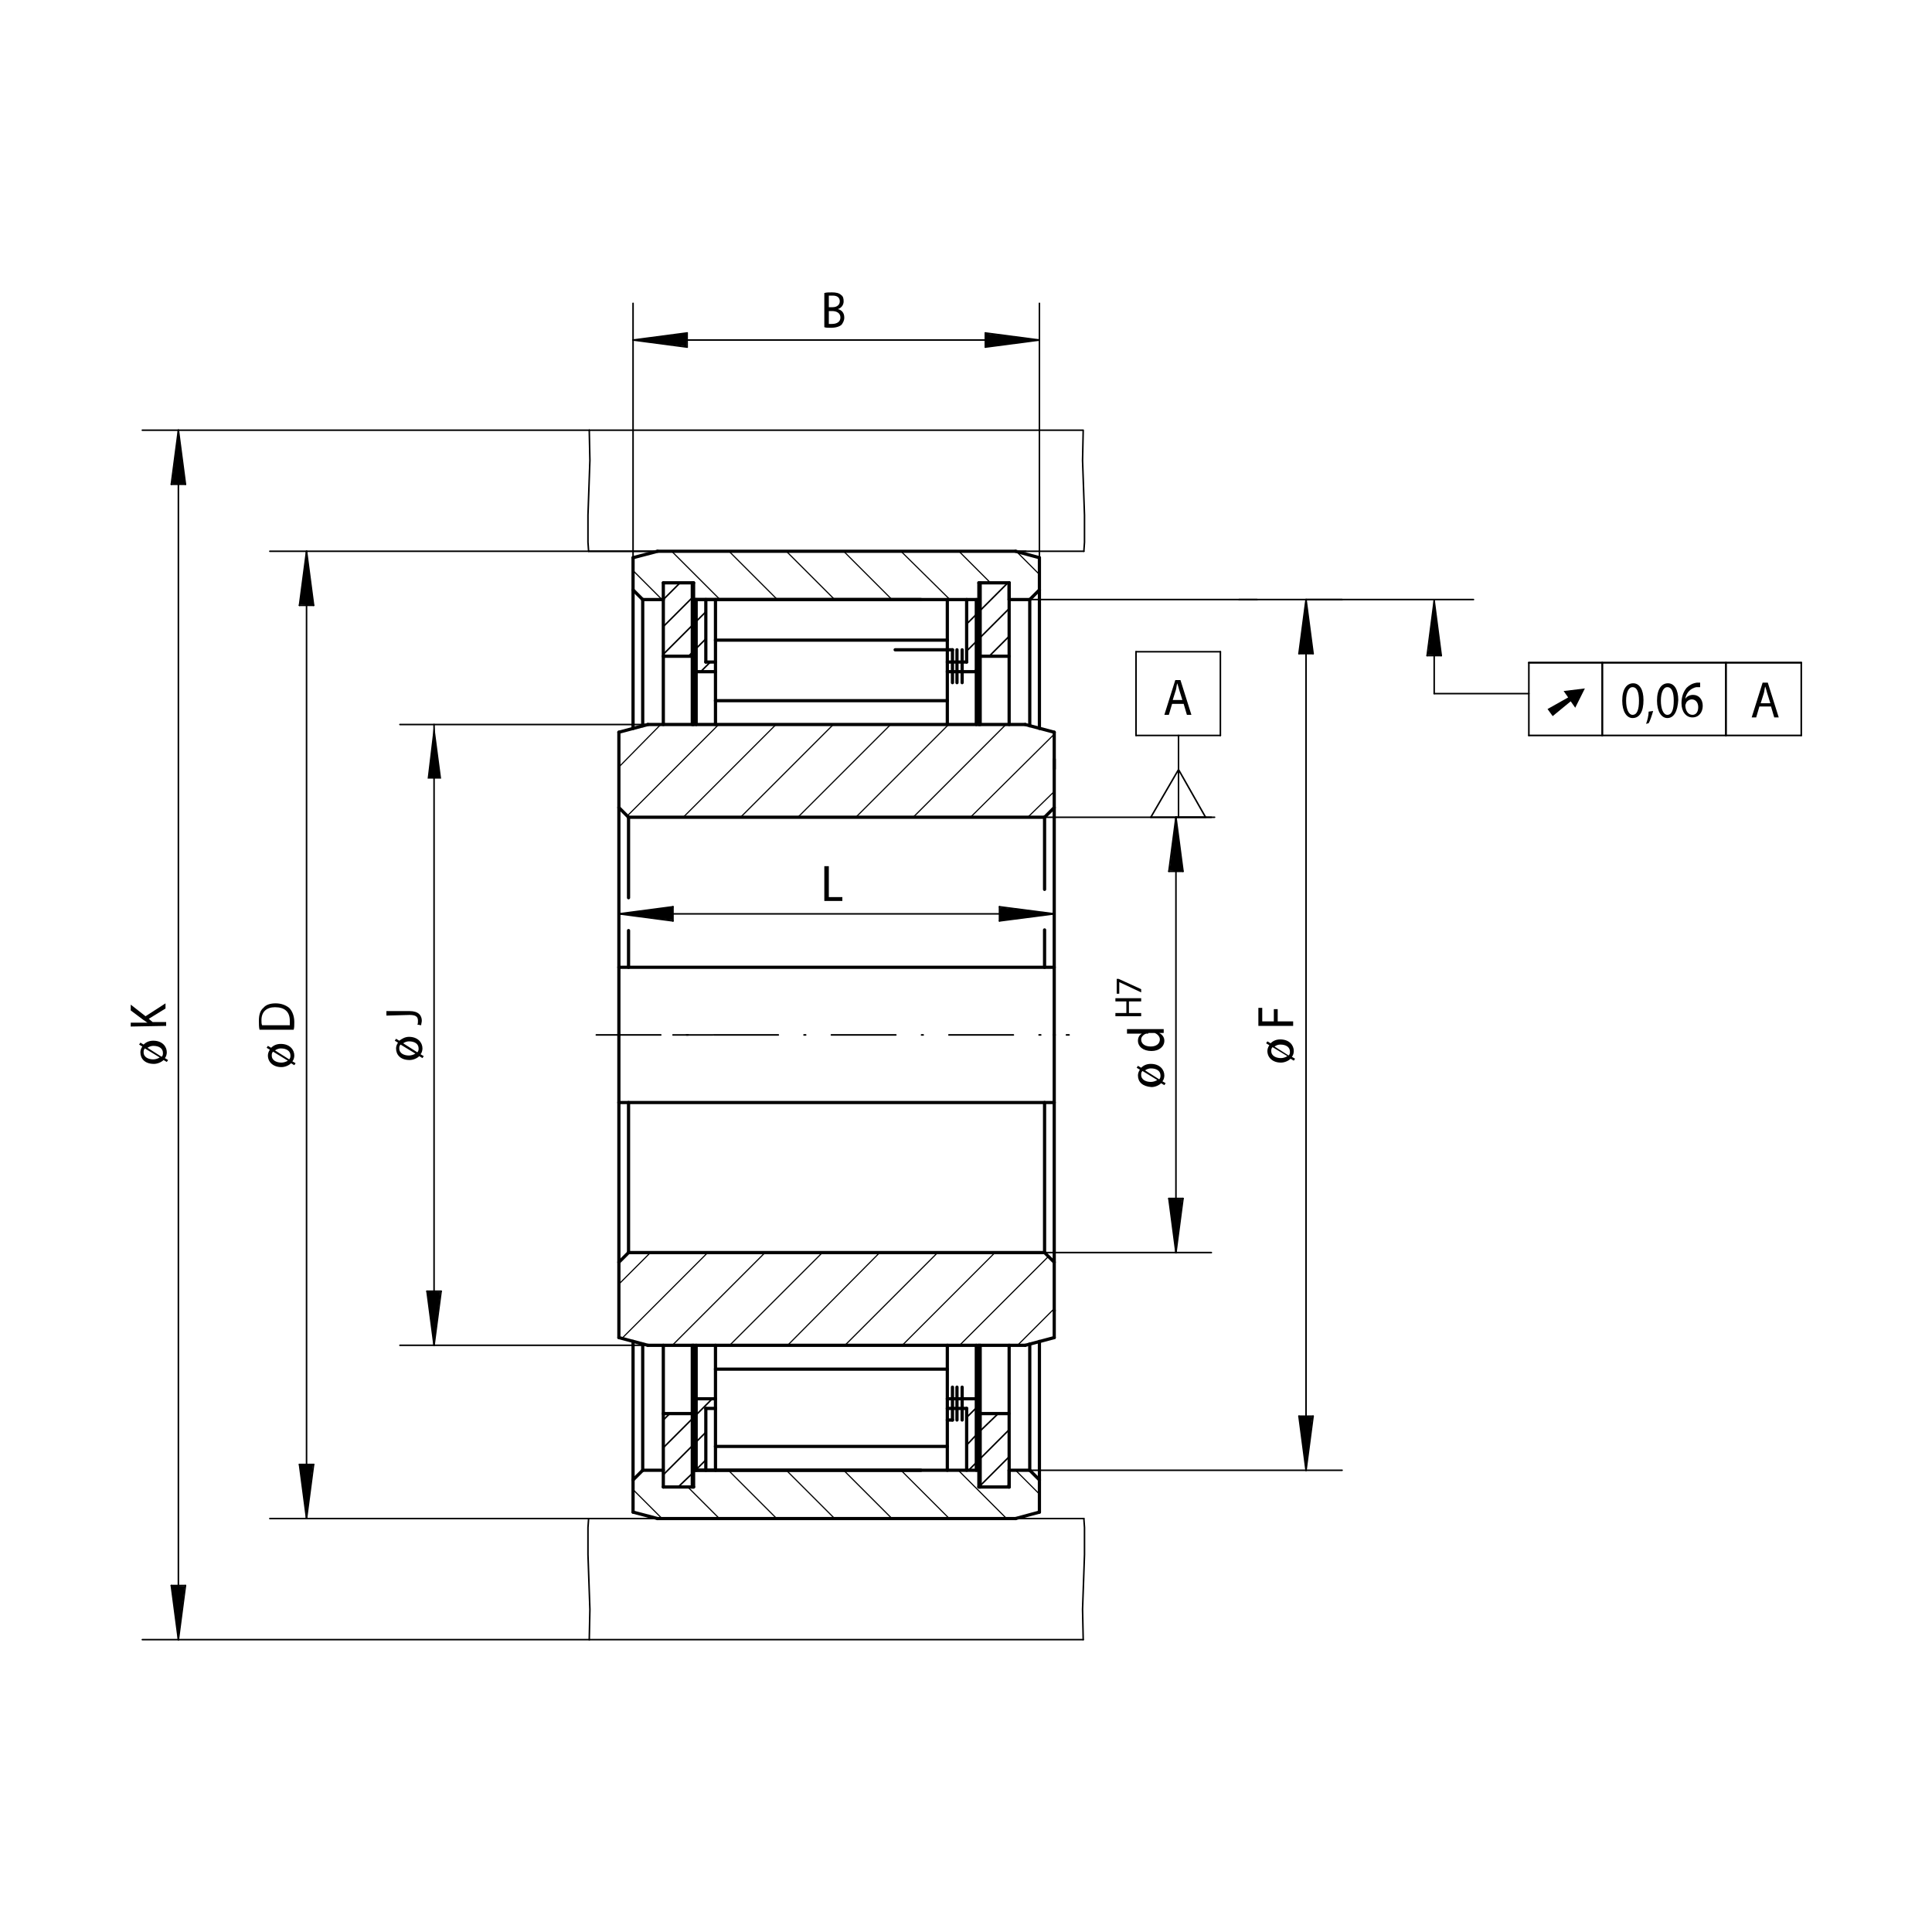 <?xml version="1.0" encoding="utf-8"?>
<!-- Generator: Adobe Illustrator 16.0.4, SVG Export Plug-In . SVG Version: 6.00 Build 0)  -->
<!DOCTYPE svg PUBLIC "-//W3C//DTD SVG 1.1//EN" "http://www.w3.org/Graphics/SVG/1.1/DTD/svg11.dtd">
<svg version="1.1" id="Ebene_1" xmlns="http://www.w3.org/2000/svg" xmlns:xlink="http://www.w3.org/1999/xlink" x="0px" y="0px"
	 width="300px" height="300px" viewBox="147.5 271 300 300" style="enable-background:new 147.5 271 300 300;" xml:space="preserve"
	>
<style type="text/css">
<![CDATA[
	.st0{fill:none;stroke:#000000;stroke-width:0.176;stroke-linecap:round;stroke-linejoin:round;}
	.st1{fill:none;stroke:#000000;stroke-width:0.25;stroke-linecap:round;stroke-linejoin:round;}
	
		.st2{fill:none;stroke:#000000;stroke-width:0.24;stroke-linecap:round;stroke-linejoin:round;stroke-dasharray:22.062,11.031,0.25,11.031;}
	.st3{fill:none;stroke:#000000;stroke-width:0.25;stroke-linecap:round;stroke-linejoin:round;stroke-dasharray:10,4,0.25,4;}
	.st4{fill:none;stroke:#000000;stroke-width:0.24;stroke-linecap:round;stroke-linejoin:round;}
	.st5{fill:none;stroke:#000000;stroke-width:0.5;stroke-linecap:round;stroke-linejoin:round;}
]]>
</style>
<g id="_x0032_10">
	<line class="st5" x1="309.7" y1="465.5" x2="309.7" y2="442.2"/>
	<line class="st5" x1="245.1" y1="465.5" x2="245.1" y2="442.2"/>
	<line class="st5" x1="309.7" y1="421.2" x2="309.7" y2="415.4"/>
	<line class="st5" x1="245.1" y1="421.2" x2="245.1" y2="415.5"/>
	<line class="st5" x1="309.7" y1="409.1" x2="309.7" y2="397.9"/>
	<line class="st5" x1="245.1" y1="410.4" x2="245.1" y2="397.9"/>
	<polyline class="st4" points="239,337.8 239.1,342.5 238.8,351 238.8,355.2 238.9,356.6 	"/>
	<polyline class="st4" points="239,525.6 239.1,520.9 238.8,512.4 238.8,508.2 238.9,506.8 	"/>
	<polyline class="st4" points="315.7,337.8 315.6,342.5 315.9,351 315.9,355.2 315.8,356.6 	"/>
	<polyline class="st4" points="315.7,525.6 315.6,520.9 315.9,512.4 315.9,508.2 315.8,506.8 	"/>
	<g>
		<line class="st4" x1="249.6" y1="506.8" x2="189.4" y2="506.8"/>
		<line class="st4" x1="249.6" y1="356.6" x2="189.4" y2="356.6"/>
		<line class="st4" x1="195.1" y1="506.8" x2="195.1" y2="356.6"/>
		<line class="st4" x1="194" y1="498.4" x2="195.1" y2="506.8"/>
		<line class="st4" x1="195.1" y1="506.8" x2="196.2" y2="498.4"/>
		<line class="st4" x1="196.2" y1="498.4" x2="194" y2="498.4"/>
		<line class="st4" x1="196.2" y1="365" x2="195.1" y2="356.6"/>
		<line class="st4" x1="195.1" y1="356.6" x2="194" y2="365"/>
		<line class="st4" x1="194" y1="365" x2="196.2" y2="365"/>
		<g>
			<path d="M189.1,434.9c0-0.3,0.1-0.6,0.3-0.9l-0.5-0.3l0.2-0.3l0.5,0.3c0.4-0.4,0.9-0.6,1.5-0.6c1.4,0,2.1,0.9,2.1,1.8
				c0,0.3-0.1,0.7-0.3,0.9l0.5,0.3l-0.2,0.3l-0.5-0.3c-0.3,0.3-0.9,0.6-1.5,0.6C189.9,436.7,189.1,435.9,189.1,434.9L189.1,434.9
				L189.1,434.9z M189.9,434.3c-0.2,0.2-0.2,0.4-0.2,0.6c0,0.8,0.8,1.1,1.5,1.1c0.3,0,0.7-0.1,1-0.3l0,0L189.9,434.3z M192.4,435.5
				c0.2-0.2,0.2-0.4,0.2-0.6c0-0.7-0.6-1.1-1.5-1.1c-0.3,0-0.6,0.1-0.9,0.3l0,0L192.4,435.5z"/>
		</g>
		<g>
			<path d="M187.8,430.9c-0.1-0.4-0.1-0.9-0.1-1.4c0-0.9,0.2-1.6,0.7-2c0.4-0.5,1.1-0.7,1.9-0.7c0.9,0,1.6,0.3,2.1,0.7
				c0.5,0.5,0.8,1.3,0.8,2.2c0,0.5,0,0.9-0.1,1.2H187.8L187.8,430.9z M192.5,430.2c0-0.2,0-0.4,0-0.7c0-1.4-0.8-2.1-2.3-2.1
				c-1.3,0-2.1,0.7-2.1,2c0,0.3,0,0.6,0.1,0.8H192.5L192.5,430.2z"/>
		</g>
	</g>
	<g>
		<line class="st4" x1="239" y1="525.6" x2="169.6" y2="525.6"/>
		<line class="st4" x1="239" y1="337.8" x2="169.6" y2="337.8"/>
		<line class="st4" x1="175.2" y1="525.6" x2="175.2" y2="337.8"/>
		<line class="st4" x1="174.1" y1="517.2" x2="175.2" y2="525.6"/>
		<line class="st4" x1="175.2" y1="525.6" x2="176.3" y2="517.2"/>
		<line class="st4" x1="176.3" y1="517.2" x2="174.1" y2="517.2"/>
		<line class="st4" x1="176.3" y1="346.2" x2="175.2" y2="337.8"/>
		<line class="st4" x1="175.2" y1="337.8" x2="174.1" y2="346.2"/>
		<line class="st4" x1="174.1" y1="346.2" x2="176.3" y2="346.2"/>
		<g>
			<path d="M169.3,434.4c0-0.3,0.1-0.6,0.3-0.9l-0.5-0.3l0.2-0.3l0.5,0.3c0.4-0.4,0.9-0.6,1.5-0.6c1.4,0,2.1,0.9,2.1,1.8
				c0,0.3-0.1,0.7-0.3,0.9l0.5,0.3l-0.2,0.3l-0.5-0.3c-0.3,0.3-0.9,0.6-1.5,0.6C170,436.2,169.3,435.4,169.3,434.4L169.3,434.4
				L169.3,434.4z M170,433.8c-0.2,0.2-0.2,0.4-0.2,0.6c0,0.8,0.8,1.1,1.5,1.1c0.3,0,0.7-0.1,1-0.3l0,0L170,433.8z M172.6,435.1
				c0.2-0.2,0.2-0.4,0.2-0.6c0-0.7-0.6-1.1-1.5-1.1c-0.3,0-0.6,0.1-0.9,0.3l0,0L172.6,435.1z"/>
		</g>
		<g>
			<path d="M167.8,430.4v-0.6h2.6v0c-0.2-0.1-0.4-0.3-0.6-0.4l-2-1.5V427l2.3,1.8l3.1-2v0.8l-2.6,1.6l0.6,0.5h2.1v0.6L167.8,430.4
				L167.8,430.4z"/>
		</g>
	</g>
	<g>
		<line class="st4" x1="306.7" y1="479.9" x2="209.6" y2="479.9"/>
		<line class="st4" x1="306.7" y1="383.5" x2="209.6" y2="383.5"/>
		<line class="st4" x1="214.9" y1="479.9" x2="214.9" y2="383.5"/>
		<line class="st4" x1="213.8" y1="471.5" x2="214.9" y2="479.9"/>
		<line class="st4" x1="214.9" y1="479.9" x2="216" y2="471.5"/>
		<line class="st4" x1="216" y1="471.5" x2="213.8" y2="471.5"/>
		<g>
			<path d="M209,433.8c0-0.3,0.1-0.6,0.3-0.9l-0.5-0.3l0.2-0.3l0.5,0.3c0.4-0.3,0.9-0.6,1.5-0.6c1.4,0,2.1,0.9,2.1,1.8
				c0,0.3-0.1,0.7-0.3,0.9l0.5,0.3l-0.2,0.3l-0.5-0.3c-0.3,0.3-0.9,0.6-1.5,0.6C209.7,435.6,209,434.8,209,433.8L209,433.8
				L209,433.8z M209.7,433.2c-0.2,0.2-0.2,0.4-0.2,0.6c0,0.8,0.8,1.1,1.5,1.1c0.3,0,0.7-0.1,1-0.3l0,0L209.7,433.2z M212.3,434.4
				c0.2-0.2,0.2-0.4,0.2-0.6c0-0.7-0.6-1.1-1.5-1.1c-0.3,0-0.6,0.1-0.9,0.3l0,0L212.3,434.4z"/>
		</g>
		<g>
			<path d="M207.5,428.7v-0.7h3.6c1.4,0,1.9,0.7,1.9,1.5c0,0.2-0.1,0.5-0.1,0.7l-0.6-0.1c0.1-0.1,0.1-0.3,0.1-0.6
				c0-0.6-0.3-0.9-1.3-0.9L207.5,428.7L207.5,428.7z"/>
		</g>
	</g>
	<g>
		<line class="st4" x1="330.5" y1="397.9" x2="330.5" y2="385.2"/>
		<line class="st4" x1="336.1" y1="397.9" x2="330.1" y2="397.9"/>
		<line class="st4" x1="334.7" y1="397.9" x2="330.5" y2="390.5"/>
		<line class="st4" x1="330.5" y1="390.5" x2="326.2" y2="397.9"/>
		<line class="st4" x1="326.2" y1="397.9" x2="334.7" y2="397.9"/>
		<line class="st4" x1="323.9" y1="372.2" x2="323.9" y2="385.2"/>
		<line class="st4" x1="323.9" y1="385.2" x2="337" y2="385.2"/>
		<line class="st4" x1="337" y1="385.2" x2="337" y2="372.2"/>
		<line class="st4" x1="337" y1="372.2" x2="323.9" y2="372.2"/>
		<g>
			<path d="M329.5,380.3l-0.5,1.7h-0.7l1.7-5.4h0.8l1.7,5.4h-0.7l-0.5-1.7H329.5z M331.1,379.7l-0.5-1.6c-0.1-0.4-0.2-0.7-0.3-1h0
				c-0.1,0.3-0.1,0.6-0.2,1l-0.5,1.6L331.1,379.7L331.1,379.7z"/>
		</g>
	</g>
	<g>
		<line class="st4" x1="307.4" y1="499.3" x2="355.9" y2="499.3"/>
		<line class="st4" x1="307.4" y1="364.1" x2="342.7" y2="364.1"/>
		<line class="st4" x1="339.9" y1="364.1" x2="355.9" y2="364.1"/>
		<line class="st4" x1="350.3" y1="499.3" x2="350.3" y2="364.1"/>
		<line class="st4" x1="349.2" y1="490.9" x2="350.3" y2="499.3"/>
		<line class="st4" x1="350.3" y1="499.3" x2="351.4" y2="490.9"/>
		<line class="st4" x1="351.4" y1="490.9" x2="349.2" y2="490.9"/>
		<line class="st4" x1="351.4" y1="372.5" x2="350.3" y2="364.1"/>
		<line class="st4" x1="350.3" y1="364.1" x2="349.2" y2="372.5"/>
		<line class="st4" x1="349.2" y1="372.5" x2="351.4" y2="372.5"/>
		<g>
			<path d="M344.3,434.2c0-0.3,0.1-0.6,0.3-0.9l-0.5-0.3l0.2-0.3l0.5,0.3c0.4-0.4,0.9-0.6,1.5-0.6c1.4,0,2.1,0.9,2.1,1.8
				c0,0.3-0.1,0.7-0.3,0.9l0.5,0.3l-0.2,0.3l-0.5-0.3c-0.3,0.3-0.9,0.6-1.5,0.6C345.1,436,344.3,435.2,344.3,434.2L344.3,434.2
				L344.3,434.2z M345.1,433.6c-0.2,0.2-0.2,0.4-0.2,0.6c0,0.8,0.8,1.1,1.5,1.1c0.3,0,0.7-0.1,1-0.3l0,0L345.1,433.6z M347.6,434.9
				c0.2-0.2,0.2-0.4,0.2-0.6c0-0.7-0.6-1.1-1.5-1.1c-0.3,0-0.6,0.1-0.9,0.3l0,0L347.6,434.9z"/>
		</g>
		<g>
			<path d="M342.9,430.2v-2.7h0.6v2.1h1.8v-1.9h0.6v1.9h2.4v0.7H342.9z"/>
		</g>
	</g>
	<g>
		<line class="st4" x1="245.8" y1="357.6" x2="245.8" y2="318.1"/>
		<line class="st4" x1="308.9" y1="357.6" x2="308.9" y2="318.1"/>
		<line class="st4" x1="245.8" y1="323.8" x2="308.9" y2="323.8"/>
		<line class="st4" x1="254.2" y1="322.7" x2="245.8" y2="323.8"/>
		<line class="st4" x1="245.8" y1="323.8" x2="254.2" y2="324.9"/>
		<line class="st4" x1="254.2" y1="324.9" x2="254.2" y2="322.7"/>
		<line class="st4" x1="300.5" y1="324.9" x2="308.9" y2="323.8"/>
		<line class="st4" x1="308.9" y1="323.8" x2="300.5" y2="322.7"/>
		<line class="st4" x1="300.5" y1="322.7" x2="300.5" y2="324.9"/>
		<g>
			<path d="M275.5,316.5c0.3-0.1,0.7-0.1,1.2-0.1c0.6,0,1.1,0.1,1.4,0.4c0.3,0.2,0.4,0.5,0.4,1c0,0.5-0.3,1-0.9,1.2v0
				c0.5,0.1,1,0.5,1,1.3c0,0.5-0.2,0.8-0.4,1.1c-0.3,0.3-0.9,0.5-1.7,0.5c-0.4,0-0.8,0-1-0.1L275.5,316.5L275.5,316.5z M276.2,318.7
				h0.6c0.7,0,1.1-0.4,1.1-0.9c0-0.6-0.4-0.9-1.1-0.9c-0.3,0-0.5,0-0.6,0L276.2,318.7L276.2,318.7z M276.2,321.3c0.1,0,0.3,0,0.5,0
				c0.7,0,1.3-0.3,1.3-1c0-0.7-0.6-1-1.3-1h-0.5V321.3z"/>
		</g>
	</g>
	<g>
		<line class="st4" x1="311.2" y1="394.4" x2="311.2" y2="418.5"/>
		<line class="st4" x1="243.6" y1="412.9" x2="311.2" y2="412.9"/>
		<line class="st4" x1="252" y1="411.8" x2="243.6" y2="412.9"/>
		<line class="st4" x1="243.6" y1="412.9" x2="252" y2="414"/>
		<line class="st4" x1="252" y1="414" x2="252" y2="411.8"/>
		<line class="st4" x1="302.7" y1="414" x2="311.2" y2="412.9"/>
		<line class="st4" x1="311.2" y1="412.9" x2="302.7" y2="411.8"/>
		<line class="st4" x1="302.7" y1="411.8" x2="302.7" y2="414"/>
		<g>
			<path d="M275.5,405.5h0.7v4.8h2.1v0.6h-2.8V405.5z"/>
		</g>
	</g>
	<g>
		<line class="st4" x1="245.1" y1="465.5" x2="335.6" y2="465.5"/>
		<line class="st4" x1="245.1" y1="397.9" x2="335.6" y2="397.9"/>
		<line class="st4" x1="330.1" y1="465.5" x2="330.1" y2="397.9"/>
		<line class="st4" x1="329" y1="457.1" x2="330.1" y2="465.5"/>
		<line class="st4" x1="330.1" y1="465.5" x2="331.2" y2="457.1"/>
		<line class="st4" x1="331.2" y1="457.1" x2="329" y2="457.1"/>
		<line class="st4" x1="331.2" y1="406.3" x2="330.1" y2="397.9"/>
		<line class="st4" x1="330.1" y1="397.9" x2="329" y2="406.3"/>
		<line class="st4" x1="329" y1="406.3" x2="331.2" y2="406.3"/>
		<g>
			<path d="M324.2,438c0-0.3,0.1-0.6,0.3-0.9l-0.5-0.3l0.2-0.3l0.5,0.3c0.4-0.4,0.9-0.6,1.5-0.6c1.4,0,2.1,0.9,2.1,1.8
				c0,0.3-0.1,0.7-0.3,0.9l0.5,0.3l-0.2,0.3l-0.5-0.3c-0.3,0.3-0.9,0.6-1.5,0.6C324.9,439.7,324.2,439,324.2,438L324.2,438
				L324.2,438z M324.9,437.3c-0.2,0.2-0.2,0.4-0.2,0.6c0,0.8,0.8,1.1,1.5,1.1c0.3,0,0.7-0.1,1-0.3l0,0L324.9,437.3z M327.5,438.6
				c0.2-0.2,0.2-0.4,0.2-0.6c0-0.7-0.6-1.1-1.5-1.1c-0.3,0-0.6,0.1-0.9,0.3l0,0L327.5,438.6z"/>
		</g>
		<g>
			<path d="M320.7,428.3h1.7v-1.8h-1.7V426h4v0.5h-1.9v1.8h1.9v0.5h-4V428.3z"/>
			<path d="M320.9,423h0.3l3.5,1.6v0.5l-3.4-1.6h0v1.8h-0.4V423z"/>
		</g>
		<g>
			<path d="M322.5,430.8h4.7c0.3,0,0.7,0,1,0v0.6l-0.7,0v0c0.4,0.2,0.8,0.6,0.8,1.2c0,0.9-0.8,1.6-2,1.6c-1.3,0-2.1-0.7-2.1-1.6
				c0-0.6,0.3-0.9,0.6-1.1v0h-2.3V430.8z M325.8,431.5c-0.1,0-0.2,0-0.3,0c-0.4,0.1-0.8,0.5-0.8,0.9c0,0.7,0.6,1.1,1.5,1.1
				c0.8,0,1.4-0.4,1.4-1.1c0-0.4-0.3-0.8-0.8-1c-0.1,0-0.2,0-0.3,0H325.8z"/>
		</g>
	</g>
	<g>
		<line class="st4" x1="302.5" y1="490.5" x2="299.7" y2="493.2"/>
		<line class="st4" x1="304.2" y1="493" x2="299.7" y2="497.5"/>
		<line class="st4" x1="304.2" y1="497.2" x2="299.7" y2="501.7"/>
		<line class="st4" x1="304.2" y1="501.5" x2="303.8" y2="501.9"/>
	</g>
	<g>
		<line class="st4" x1="299.8" y1="361.5" x2="299.7" y2="361.5"/>
		<line class="st4" x1="304" y1="361.5" x2="299.7" y2="365.8"/>
		<line class="st4" x1="304.2" y1="365.5" x2="299.7" y2="370"/>
		<line class="st4" x1="304.2" y1="369.8" x2="301.1" y2="372.9"/>
	</g>
	<line class="st4" x1="350.3" y1="364.1" x2="376.3" y2="364.1"/>
	<g>
		<line class="st4" x1="370.2" y1="364.3" x2="370.2" y2="378.7"/>
		<line class="st4" x1="370.2" y1="378.7" x2="384.9" y2="378.7"/>
		<line class="st4" x1="371.3" y1="372.8" x2="370.2" y2="364.3"/>
		<line class="st4" x1="370.2" y1="364.3" x2="369.1" y2="372.8"/>
		<line class="st4" x1="369.1" y1="372.8" x2="371.3" y2="372.8"/>
	</g>
	<line class="st1" x1="384.9" y1="373.9" x2="396.3" y2="373.9"/>
	<line class="st1" x1="396.3" y1="373.9" x2="415.5" y2="373.9"/>
	<line class="st1" x1="415.5" y1="373.9" x2="427.2" y2="373.9"/>
	<line class="st1" x1="384.9" y1="373.9" x2="384.9" y2="385.2"/>
	<line class="st1" x1="384.9" y1="385.2" x2="396.3" y2="385.2"/>
	<line class="st1" x1="396.3" y1="385.2" x2="396.3" y2="373.9"/>
	<line class="st1" x1="396.3" y1="373.9" x2="384.9" y2="373.9"/>
	<line class="st1" x1="396.3" y1="373.9" x2="396.3" y2="385.2"/>
	<line class="st1" x1="396.3" y1="385.2" x2="415.5" y2="385.2"/>
	<line class="st1" x1="415.5" y1="385.2" x2="415.5" y2="373.9"/>
	<line class="st1" x1="415.5" y1="373.9" x2="396.3" y2="373.9"/>
	<line class="st1" x1="415.5" y1="373.9" x2="415.5" y2="385.2"/>
	<line class="st1" x1="415.5" y1="385.2" x2="427.2" y2="385.2"/>
	<line class="st1" x1="427.2" y1="385.2" x2="427.2" y2="373.9"/>
	<line class="st1" x1="427.2" y1="373.9" x2="415.5" y2="373.9"/>
	<g>
		<path d="M388.6,382.2l-0.8-1.1l3.2-1.8l-0.7-1l3.3-0.4l-1.5,3l-0.7-1L388.6,382.2z"/>
	</g>
	<g>
		<path d="M401,382.5c-0.9,0-1.6-1-1.6-2.7c0-1.8,0.7-2.7,1.7-2.7c1,0,1.6,1,1.6,2.6C402.7,381.5,402.1,382.5,401,382.5L401,382.5z
			 M401,382c0.7,0,1-0.8,1-2.2c0-1.3-0.3-2.1-1-2.1c-0.6,0-1,0.8-1,2.1C400,381.1,400.4,382,401,382L401,382z"/>
		<path d="M403.1,383.4c0.2-0.5,0.4-1.3,0.4-1.9l0.7-0.1c-0.2,0.7-0.5,1.6-0.7,1.9L403.1,383.4z"/>
		<path d="M406.4,382.5c-0.9,0-1.6-1-1.6-2.7c0-1.8,0.7-2.7,1.7-2.7c1,0,1.6,1,1.6,2.6C408,381.5,407.4,382.5,406.4,382.5
			L406.4,382.5z M406.4,382c0.7,0,1-0.8,1-2.2c0-1.3-0.3-2.1-1-2.1c-0.6,0-1,0.8-1,2.1C405.4,381.1,405.8,382,406.4,382L406.4,382z"
			/>
		<path d="M411.4,377.7c-0.1,0-0.3,0-0.5,0c-1,0.2-1.6,1-1.7,1.8h0c0.2-0.3,0.6-0.6,1.2-0.6c0.9,0,1.5,0.7,1.5,1.7
			c0,1-0.6,1.8-1.6,1.8c-1,0-1.7-0.9-1.7-2.2c0-1,0.3-1.8,0.8-2.4c0.4-0.4,0.9-0.7,1.6-0.8c0.2,0,0.4,0,0.5,0V377.7L411.4,377.7z
			 M410.3,382c0.6,0,0.9-0.5,0.9-1.2s-0.4-1.2-1-1.2c-0.4,0-0.8,0.3-0.9,0.6c0,0.1-0.1,0.2-0.1,0.3C409.2,381.3,409.6,382,410.3,382
			L410.3,382z"/>
	</g>
	<g>
		<path d="M420.7,380.7l-0.5,1.7h-0.7l1.7-5.4h0.8l1.7,5.4h-0.7l-0.5-1.7H420.7z M422.4,380.2l-0.5-1.6c-0.1-0.4-0.2-0.7-0.3-1h0
			c-0.1,0.3-0.1,0.6-0.2,1l-0.5,1.6L422.4,380.2L422.4,380.2z"/>
	</g>
	<polygon points="308.9,323.8 300.6,322.8 300.5,324.9 	"/>
	<polygon points="245.8,323.8 254.1,324.8 254.2,322.7 	"/>
	<polygon points="311.2,412.9 302.8,411.9 302.7,414 	"/>
	<polygon points="243.6,412.9 251.9,413.9 252,411.8 	"/>
</g>
<g id="_x0032_00">
	<line class="st5" x1="255" y1="383.5" x2="255" y2="361.5"/>
	<line class="st5" x1="255.2" y1="364.1" x2="290.5" y2="364.1"/>
	<line class="st5" x1="304.2" y1="364.1" x2="307.4" y2="364.1"/>
	<line class="st5" x1="243.6" y1="431.7" x2="243.6" y2="384.7"/>
	<line class="st5" x1="311.2" y1="390.4" x2="311.2" y2="384.7"/>
	<line class="st5" x1="245.8" y1="362.6" x2="245.8" y2="357.6"/>
	<line class="st5" x1="243.6" y1="384.7" x2="248.1" y2="383.5"/>
	<line class="st5" x1="308.9" y1="362.6" x2="308.9" y2="357.6"/>
	<line class="st5" x1="308.9" y1="384.1" x2="308.9" y2="362.6"/>
	<line class="st5" x1="247.3" y1="364.1" x2="250.5" y2="364.1"/>
	<line class="st5" x1="245.1" y1="397.9" x2="309.7" y2="397.9"/>
	<line class="st5" x1="245.8" y1="384.1" x2="245.8" y2="362.6"/>
	<line class="st5" x1="249.6" y1="356.6" x2="305.2" y2="356.6"/>
	<line class="st4" x1="238.9" y1="356.6" x2="249.6" y2="356.6"/>
	<line class="st4" x1="305.2" y1="356.6" x2="315.8" y2="356.6"/>
	<line class="st4" x1="311.2" y1="390.4" x2="311.2" y2="388.9"/>
	<line class="st5" x1="306.7" y1="383.5" x2="311.2" y2="384.7"/>
	<line class="st4" x1="243.6" y1="390.4" x2="243.6" y2="388.9"/>
	<line class="st5" x1="248.1" y1="383.5" x2="306.7" y2="383.5"/>
	<line class="st5" x1="307.4" y1="364.1" x2="308.9" y2="362.6"/>
	<line class="st5" x1="245.8" y1="362.6" x2="247.3" y2="364.1"/>
	<line class="st5" x1="245.8" y1="357.6" x2="249.6" y2="356.6"/>
	<line class="st5" x1="305.2" y1="356.6" x2="308.9" y2="357.6"/>
	<line class="st5" x1="243.6" y1="421.2" x2="311.2" y2="421.2"/>
	<line class="st5" x1="309.7" y1="397.9" x2="311.2" y2="396.4"/>
	<line class="st5" x1="243.6" y1="396.4" x2="245.1" y2="397.9"/>
	<line class="st4" x1="239" y1="337.8" x2="315.6" y2="337.8"/>
	<line class="st4" x1="299.9" y1="356.6" x2="306.8" y2="356.6"/>
	<line class="st5" x1="250.5" y1="361.5" x2="255.2" y2="361.5"/>
	<line class="st5" x1="250.5" y1="372.9" x2="255" y2="372.9"/>
	<line class="st5" x1="255.2" y1="383.5" x2="255.2" y2="361.5"/>
	<line class="st2" x1="252" y1="431.7" x2="258.2" y2="431.7"/>
	<line class="st5" x1="299.7" y1="383.5" x2="299.7" y2="361.5"/>
	<line class="st5" x1="299.5" y1="361.5" x2="304.2" y2="361.5"/>
	<line class="st5" x1="299.7" y1="372.9" x2="304.2" y2="372.9"/>
	<line class="st5" x1="304.2" y1="364.1" x2="304.2" y2="361.5"/>
	<line class="st5" x1="299.5" y1="383.5" x2="299.5" y2="361.5"/>
	<line class="st5" x1="250.5" y1="383.5" x2="250.5" y2="361.5"/>
	<line class="st5" x1="304.2" y1="383.5" x2="304.2" y2="361.5"/>
	<line class="st5" x1="307.4" y1="383.7" x2="307.4" y2="364.1"/>
	<line class="st5" x1="247.3" y1="383.7" x2="247.3" y2="364.1"/>
	<line class="st3" x1="240.1" y1="431.7" x2="313.5" y2="431.7"/>
	<line class="st5" x1="247.3" y1="499.3" x2="247.3" y2="479.7"/>
	<line class="st5" x1="307.4" y1="499.3" x2="307.4" y2="479.7"/>
	<line class="st5" x1="304.2" y1="501.9" x2="304.2" y2="479.9"/>
	<line class="st5" x1="250.5" y1="501.9" x2="250.5" y2="479.9"/>
	<line class="st5" x1="299.5" y1="501.9" x2="299.5" y2="479.9"/>
	<line class="st5" x1="304.2" y1="501.9" x2="304.2" y2="499.3"/>
	<line class="st5" x1="299.7" y1="490.5" x2="304.2" y2="490.5"/>
	<line class="st5" x1="299.5" y1="501.9" x2="304.2" y2="501.9"/>
	<line class="st5" x1="299.7" y1="501.9" x2="299.7" y2="479.9"/>
	<line class="st5" x1="255.2" y1="501.9" x2="255.2" y2="479.9"/>
	<line class="st5" x1="250.5" y1="490.5" x2="255" y2="490.5"/>
	<line class="st5" x1="250.5" y1="501.9" x2="255.2" y2="501.9"/>
	<line class="st5" x1="255" y1="501.9" x2="255" y2="479.9"/>
	<line class="st5" x1="255.2" y1="499.3" x2="290.5" y2="499.3"/>
	<line class="st5" x1="304.2" y1="499.3" x2="307.4" y2="499.3"/>
	<line class="st5" x1="243.6" y1="478.7" x2="248.1" y2="479.9"/>
	<line class="st5" x1="308.9" y1="500.8" x2="308.9" y2="479.3"/>
	<line class="st5" x1="247.3" y1="499.3" x2="250.5" y2="499.3"/>
	<line class="st5" x1="245.1" y1="465.5" x2="309.7" y2="465.5"/>
	<line class="st5" x1="245.8" y1="500.8" x2="245.8" y2="479.3"/>
	<line class="st5" x1="249.6" y1="506.8" x2="305.2" y2="506.8"/>
	<line class="st4" x1="238.9" y1="506.8" x2="249.6" y2="506.8"/>
	<line class="st4" x1="311.2" y1="474.5" x2="311.2" y2="473"/>
	<line class="st5" x1="306.7" y1="479.9" x2="311.2" y2="478.7"/>
	<line class="st4" x1="243.6" y1="474.5" x2="243.6" y2="473"/>
	<line class="st5" x1="248.1" y1="479.9" x2="306.7" y2="479.9"/>
	<line class="st5" x1="307.4" y1="499.3" x2="308.9" y2="500.8"/>
	<line class="st5" x1="245.8" y1="500.8" x2="247.3" y2="499.3"/>
	<line class="st5" x1="245.8" y1="505.8" x2="249.6" y2="506.8"/>
	<line class="st5" x1="305.2" y1="506.8" x2="308.9" y2="505.8"/>
	<line class="st5" x1="243.6" y1="442.2" x2="311.2" y2="442.2"/>
	<line class="st5" x1="309.7" y1="465.5" x2="311.2" y2="467"/>
	<line class="st5" x1="243.6" y1="467" x2="245.1" y2="465.5"/>
	<line class="st4" x1="239" y1="525.6" x2="315.7" y2="525.6"/>
	<line class="st4" x1="305.2" y1="506.8" x2="315.8" y2="506.8"/>
	<line class="st5" x1="243.6" y1="478.7" x2="243.6" y2="431.7"/>
	<line class="st5" x1="311.2" y1="478.7" x2="311.2" y2="474.5"/>
	<line class="st5" x1="245.8" y1="505.8" x2="245.8" y2="500.8"/>
	<line class="st5" x1="308.9" y1="505.8" x2="308.9" y2="500.8"/>
	<line class="st5" x1="311.2" y1="474.5" x2="311.2" y2="431.7"/>
	<line class="st5" x1="311.2" y1="431.7" x2="311.2" y2="388.9"/>
	<line class="st5" x1="299.1" y1="499.3" x2="299.1" y2="479.9"/>
	<line class="st5" x1="297.6" y1="499.3" x2="297.6" y2="489.7"/>
	<line class="st5" x1="257.1" y1="499.3" x2="257.1" y2="489.7"/>
	<line class="st5" x1="294.6" y1="488.2" x2="299.1" y2="488.2"/>
	<line class="st5" x1="294.6" y1="489.7" x2="297.6" y2="489.7"/>
	<line class="st5" x1="258.6" y1="499.3" x2="258.6" y2="479.9"/>
	<line class="st5" x1="257.1" y1="489.7" x2="258.6" y2="489.7"/>
	<line class="st5" x1="255.6" y1="488.2" x2="258.6" y2="488.2"/>
	<line class="st5" x1="258.6" y1="495.6" x2="294.6" y2="495.6"/>
	<line class="st5" x1="258.6" y1="483.6" x2="294.6" y2="483.6"/>
	<line class="st5" x1="296.9" y1="491.5" x2="296.9" y2="486.4"/>
	<line class="st5" x1="294.6" y1="499.3" x2="294.6" y2="479.9"/>
	<line class="st5" x1="296.1" y1="491.5" x2="296.1" y2="486.4"/>
	<line class="st5" x1="295.4" y1="491.5" x2="295.4" y2="486.4"/>
	<line class="st5" x1="294.6" y1="491.5" x2="295.4" y2="491.5"/>
	<line class="st5" x1="255.6" y1="383.5" x2="255.6" y2="364.1"/>
	<line class="st5" x1="299.1" y1="383.5" x2="299.1" y2="364.1"/>
	<line class="st5" x1="257.1" y1="373.8" x2="257.1" y2="364.1"/>
	<line class="st5" x1="294.6" y1="375.3" x2="299.1" y2="375.3"/>
	<line class="st5" x1="294.6" y1="373.8" x2="297.6" y2="373.8"/>
	<line class="st5" x1="294.6" y1="383.5" x2="294.6" y2="364.1"/>
	<line class="st5" x1="258.6" y1="383.5" x2="258.6" y2="364.1"/>
	<line class="st5" x1="257.1" y1="373.8" x2="258.6" y2="373.8"/>
	<line class="st5" x1="255.6" y1="375.3" x2="258.6" y2="375.3"/>
	<line class="st5" x1="258.6" y1="379.8" x2="294.6" y2="379.8"/>
	<line class="st5" x1="296.9" y1="377" x2="296.9" y2="371.9"/>
	<line class="st5" x1="297.6" y1="373.8" x2="297.6" y2="364.1"/>
	<line class="st5" x1="286.5" y1="371.9" x2="295.4" y2="371.9"/>
	<line class="st5" x1="296.1" y1="377" x2="296.1" y2="371.9"/>
	<line class="st5" x1="295.4" y1="377" x2="295.4" y2="371.9"/>
	<line class="st5" x1="255.2" y1="364.1" x2="299.5" y2="364.1"/>
	<line class="st5" x1="255.2" y1="499.3" x2="299.5" y2="499.3"/>
	<line class="st5" x1="258.6" y1="370.4" x2="294.6" y2="370.4"/>
	<line class="st5" x1="255.6" y1="499.3" x2="255.6" y2="479.9"/>
	<g>
		<line class="st4" x1="253.1" y1="361.5" x2="250.5" y2="364.1"/>
		<line class="st4" x1="255" y1="363.8" x2="250.5" y2="368.3"/>
		<line class="st4" x1="255" y1="368.1" x2="250.5" y2="372.6"/>
		<line class="st4" x1="255" y1="372.3" x2="254.4" y2="372.9"/>
	</g>
	<g>
		<line class="st4" x1="251.5" y1="490.5" x2="250.5" y2="491.5"/>
		<line class="st4" x1="255" y1="491.3" x2="250.5" y2="495.8"/>
		<line class="st4" x1="255" y1="495.5" x2="250.5" y2="500"/>
		<line class="st4" x1="255" y1="499.8" x2="252.8" y2="501.9"/>
	</g>
	<g>
		<line class="st4" x1="258.1" y1="488.2" x2="255.6" y2="490.7"/>
		<line class="st4" x1="257.1" y1="493.4" x2="255.6" y2="494.9"/>
		<line class="st4" x1="257.1" y1="497.7" x2="255.6" y2="499.2"/>
	</g>
	<g>
		<line class="st4" x1="296.3" y1="488.2" x2="296.1" y2="488.4"/>
		<line class="st4" x1="299.1" y1="489.6" x2="297.6" y2="491.1"/>
		<line class="st4" x1="299.1" y1="493.8" x2="297.6" y2="495.4"/>
		<line class="st4" x1="299.1" y1="498.1" x2="297.9" y2="499.3"/>
	</g>
	<g>
		<line class="st4" x1="299.1" y1="366.4" x2="297.6" y2="367.9"/>
		<line class="st4" x1="299.1" y1="370.6" x2="297.6" y2="372.1"/>
		<line class="st4" x1="299.1" y1="374.9" x2="298.8" y2="375.3"/>
	</g>
	<g>
		<line class="st4" x1="257.1" y1="366" x2="255.6" y2="367.5"/>
		<line class="st4" x1="257.1" y1="370.2" x2="255.6" y2="371.7"/>
		<line class="st4" x1="257.8" y1="373.8" x2="256.3" y2="375.3"/>
	</g>
	<g>
		<line class="st0" x1="248.5" y1="465.5" x2="243.6" y2="470.4"/>
		<line class="st0" x1="257.4" y1="465.5" x2="244.1" y2="478.8"/>
		<line class="st0" x1="266.3" y1="465.5" x2="251.9" y2="479.9"/>
		<line class="st0" x1="275.2" y1="465.5" x2="260.8" y2="479.9"/>
		<line class="st0" x1="284.1" y1="465.5" x2="269.8" y2="479.9"/>
		<line class="st0" x1="293.1" y1="465.5" x2="278.7" y2="479.9"/>
		<line class="st0" x1="302" y1="465.5" x2="287.6" y2="479.9"/>
		<line class="st0" x1="310.3" y1="466.1" x2="296.5" y2="479.9"/>
		<line class="st0" x1="311.2" y1="474.2" x2="305.5" y2="479.9"/>
	</g>
	<g>
		<line class="st0" x1="250.1" y1="383.5" x2="243.6" y2="390.1"/>
		<line class="st0" x1="259.1" y1="383.5" x2="244.9" y2="397.7"/>
		<line class="st0" x1="268" y1="383.5" x2="253.6" y2="397.9"/>
		<line class="st0" x1="276.9" y1="383.5" x2="262.5" y2="397.9"/>
		<line class="st0" x1="285.8" y1="383.5" x2="271.4" y2="397.9"/>
		<line class="st0" x1="294.8" y1="383.5" x2="280.4" y2="397.9"/>
		<line class="st0" x1="303.7" y1="383.5" x2="289.3" y2="397.9"/>
		<line class="st0" x1="311.2" y1="385" x2="298.2" y2="397.9"/>
		<line class="st0" x1="311.2" y1="393.9" x2="307.1" y2="397.9"/>
	</g>
	<g>
		<line class="st0" x1="250.3" y1="506.8" x2="245.8" y2="502.3"/>
		<line class="st0" x1="259.2" y1="506.8" x2="254.3" y2="501.9"/>
		<line class="st0" x1="268.1" y1="506.8" x2="260.6" y2="499.3"/>
		<line class="st0" x1="277.1" y1="506.8" x2="269.6" y2="499.3"/>
		<line class="st0" x1="286" y1="506.8" x2="278.5" y2="499.3"/>
		<line class="st0" x1="294.9" y1="506.8" x2="287.4" y2="499.3"/>
		<line class="st0" x1="303.8" y1="506.8" x2="296.3" y2="499.3"/>
		<line class="st0" x1="308.9" y1="503" x2="305.2" y2="499.3"/>
	</g>
	<g>
		<line class="st0" x1="250.3" y1="364.1" x2="245.8" y2="359.6"/>
		<line class="st0" x1="259.3" y1="364.1" x2="251.8" y2="356.6"/>
		<line class="st0" x1="268.2" y1="364.1" x2="260.7" y2="356.6"/>
		<line class="st0" x1="277.1" y1="364.1" x2="269.6" y2="356.6"/>
		<line class="st0" x1="286" y1="364.1" x2="278.5" y2="356.6"/>
		<line class="st0" x1="295" y1="364.1" x2="287.4" y2="356.6"/>
		<line class="st0" x1="301.3" y1="361.5" x2="296.4" y2="356.6"/>
		<line class="st0" x1="308.9" y1="360.2" x2="305.3" y2="356.6"/>
	</g>
</g>
<g id="_x0030_">
</g>
<g id="Ebene_1_1_">
	<polygon points="330.1,397.9 329.1,406.2 331.2,406.3 	"/>
	<polygon points="195.1,356.6 194,364.9 196.2,365 	"/>
	<polygon points="175.2,337.8 174.2,346.1 176.3,346.2 	"/>
	<polygon points="214.9,383.5 213.9,391.9 216,391.9 	"/>
	<polygon points="350.3,364.1 349.2,372.4 351.4,372.5 	"/>
	<polygon points="370.2,364.3 369.2,372.7 371.3,372.8 	"/>
	<polygon points="330.1,465.5 331.1,457.2 329,457.1 	"/>
	<polygon points="195.1,506.8 196.1,498.5 194,498.4 	"/>
	<polygon points="214.9,479.9 215.9,471.6 213.8,471.5 	"/>
	<polygon points="350.3,499.3 351.3,491 349.2,490.9 	"/>
	<polygon points="175.2,525.6 176.2,517.3 174.1,517.2 	"/>
</g>
</svg>
